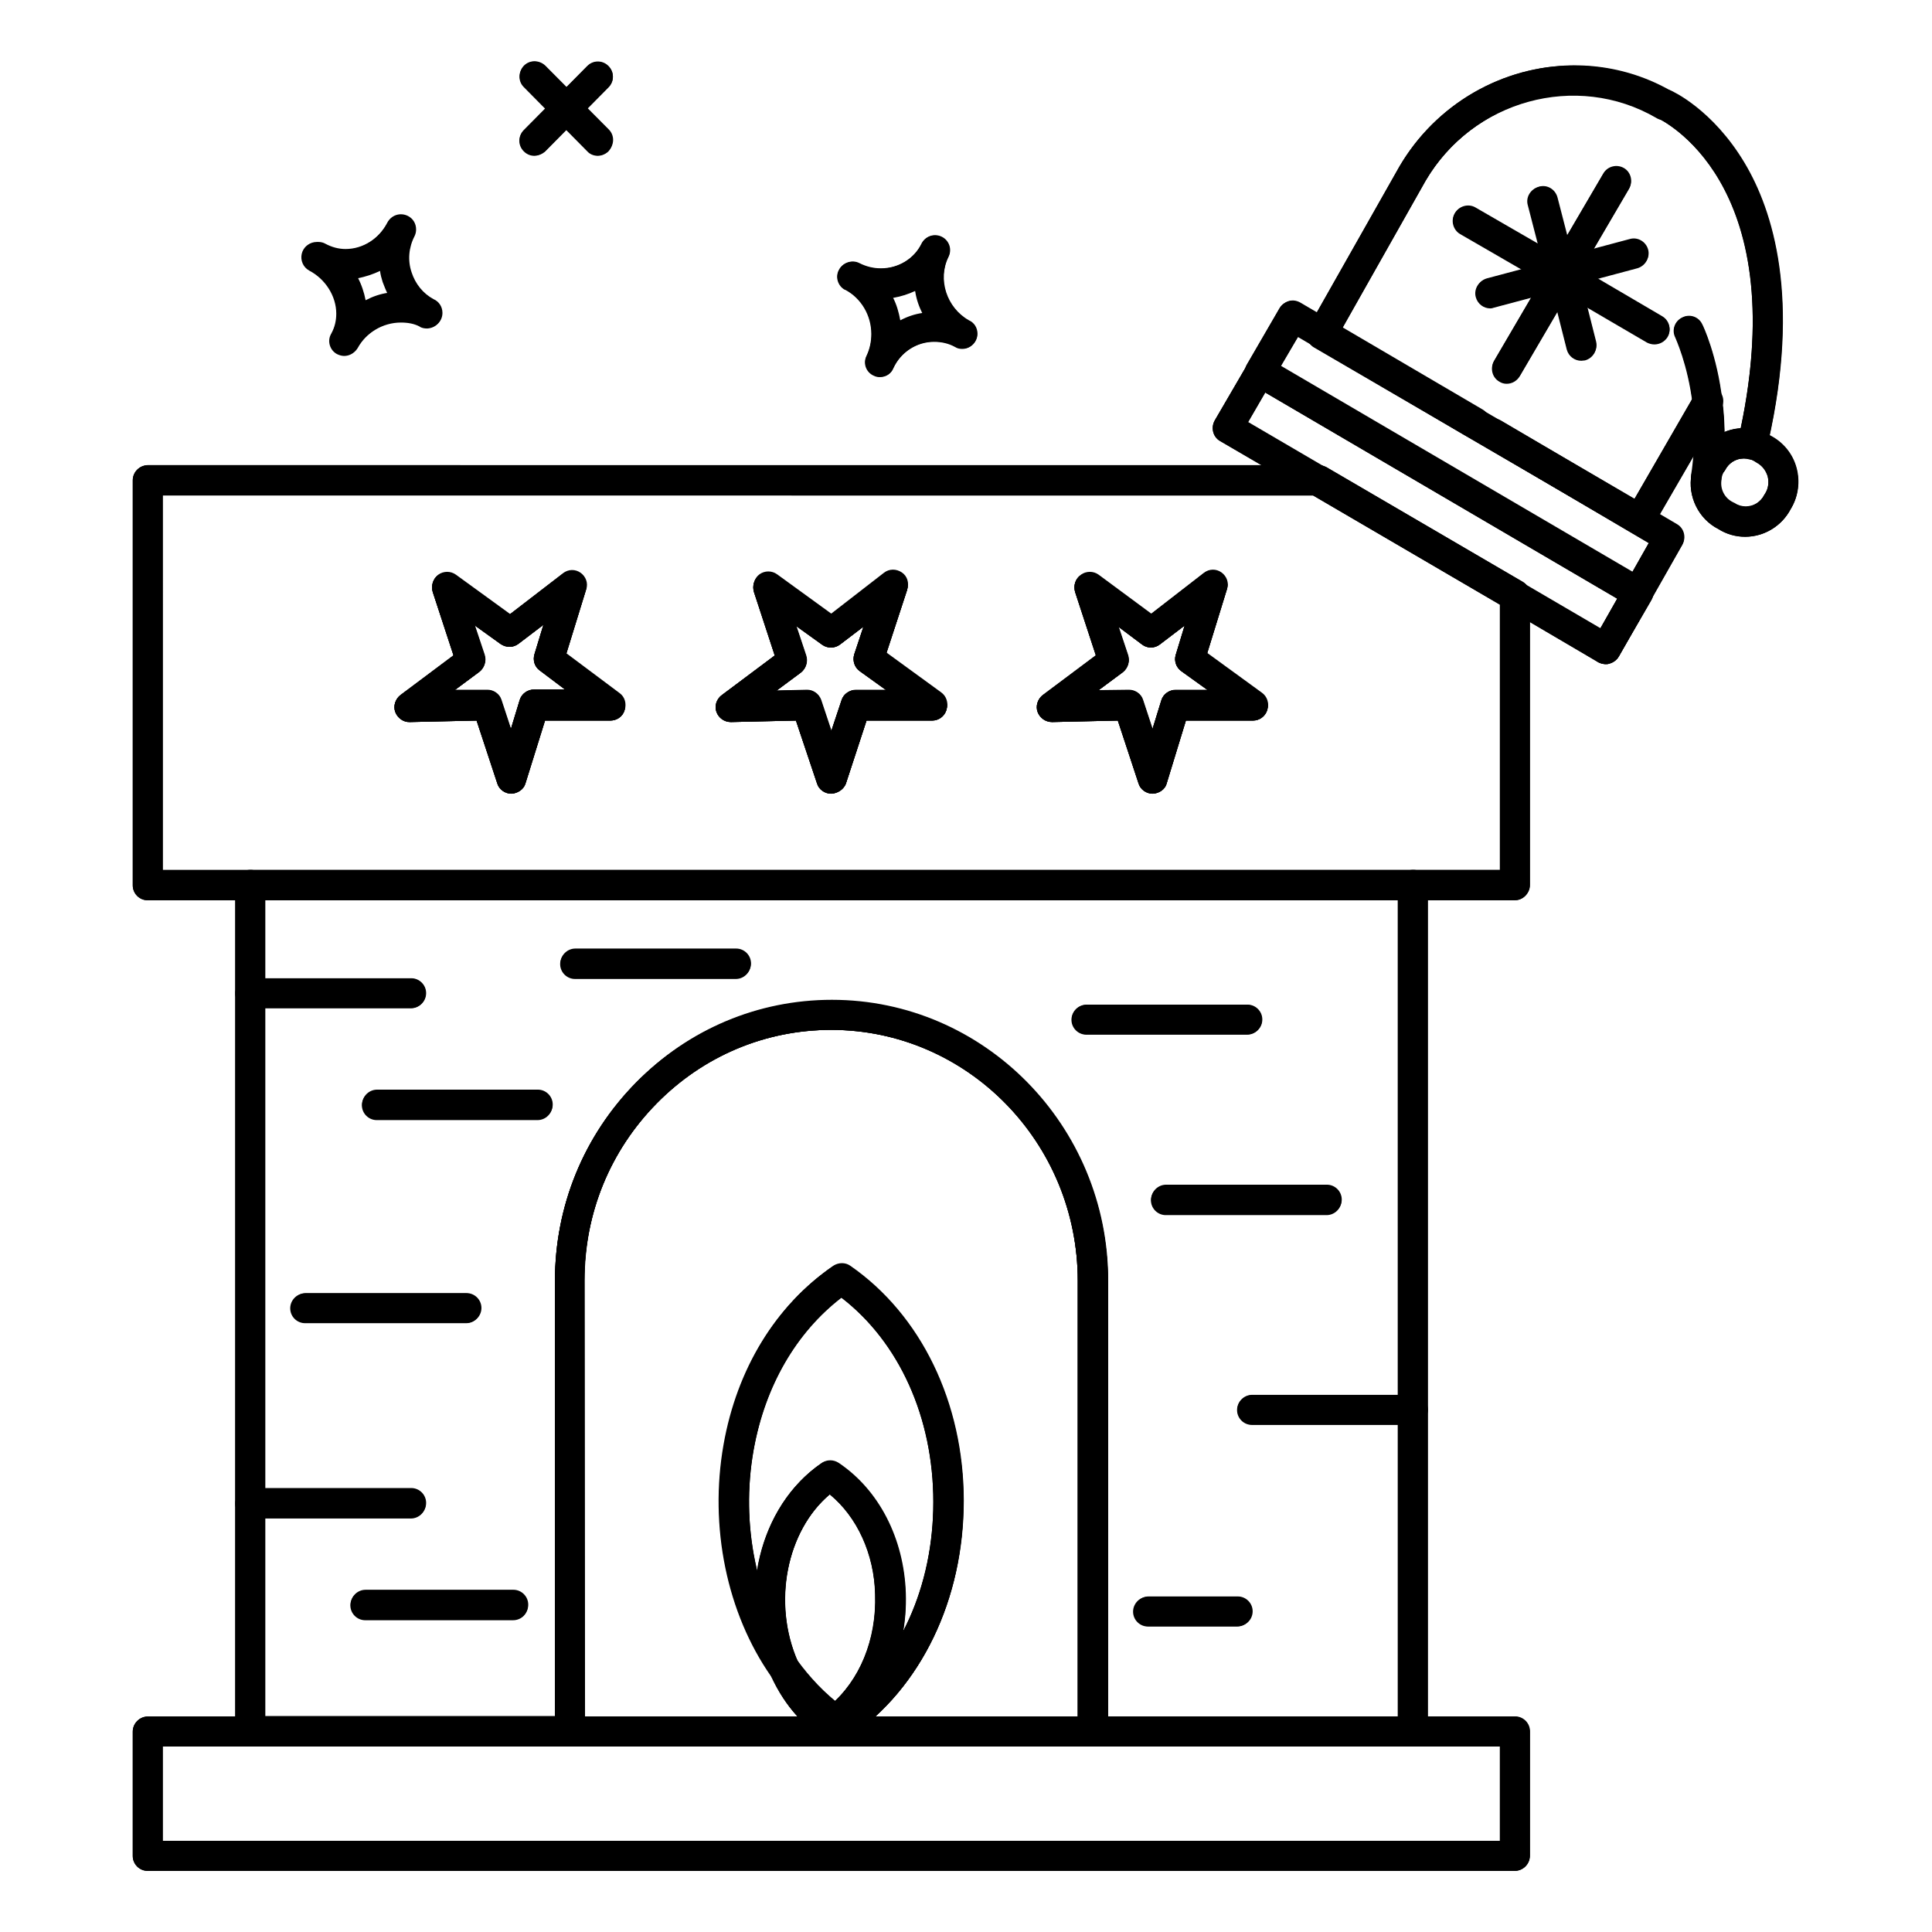 <?xml version="1.0" encoding="UTF-8"?>
<!-- The Best Svg Icon site in the world: iconSvg.co, Visit us! https://iconsvg.co -->
<svg fill="#000000" width="800px" height="800px" version="1.1" viewBox="144 144 512 512" xmlns="http://www.w3.org/2000/svg">
 <g>
  <path d="m569.54 320c-0.688 0-1.379-0.195-1.969-0.492l-24.109-14.168c-0.395-0.195-0.688-0.492-0.984-0.789l-50.281-29.422c-0.395-0.098-0.789-0.195-1.082-0.395l-23.812-13.875c-1.871-1.082-2.461-3.543-1.379-5.41l8.66-14.859c0.492-0.887 1.379-1.574 2.363-1.871s2.066-0.098 2.953 0.395l100.07 58.648c1.871 1.082 2.461 3.445 1.477 5.312l-8.461 14.859c-0.492 0.887-1.379 1.574-2.363 1.871-0.398 0.195-0.691 0.195-1.086 0.195zm-21.156-20.863 19.68 11.512 4.527-7.969-93.383-54.711-4.625 8.07 19.582 11.512c0.395 0.098 0.789 0.195 1.082 0.395l52.055 30.406c0.492 0.195 0.785 0.395 1.082 0.785z"/>
  <path d="m578 305.14c-0.688 0-1.379-0.195-1.969-0.492l-100.17-58.645c-1.871-1.082-2.461-3.543-1.379-5.41l8.562-14.762c0.492-0.887 1.379-1.574 2.363-1.871 0.984-0.297 2.066-0.098 2.953 0.395l7.871 4.625c0.395 0.195 0.688 0.492 0.984 0.789l44.379 25.781 46.641 27.453c1.871 1.082 2.461 3.445 1.477 5.312l-8.363 14.762c-0.492 0.887-1.379 1.574-2.363 1.871-0.293 0.191-0.59 0.191-0.984 0.191zm-94.758-63.961 93.285 54.613 4.43-7.871-43.297-25.484-5.609-3.246-39.852-23.223c-0.395-0.195-0.688-0.492-0.984-0.887l-3.344-1.969z"/>
  <path d="m606.44 286.25c-2.461 0-4.922-0.688-7.086-2.066-5.215-2.656-8.168-8.66-7.086-14.465 0.297-1.77 0.887-3.344 1.77-4.82 2.363-4.527 6.988-7.379 12.102-7.379 1.082 0 2.066 0.098 3.148 0.395 1.379 0.297 2.656 0.887 3.938 1.672 3.344 1.77 5.805 4.82 6.789 8.461s0.492 7.578-1.477 10.824c-2.356 4.527-6.981 7.379-12.098 7.379zm-0.293-20.762c-2.164 0-4.133 1.277-5.117 3.246-0.098 0.195-0.195 0.297-0.297 0.395-0.395 0.492-0.59 1.18-0.688 1.871v0.195c-0.492 2.559 0.789 5.019 3.051 6.102 0.098 0.098 0.297 0.098 0.395 0.195 0.887 0.59 1.871 0.887 2.953 0.887 2.164 0 4.133-1.277 5.117-3.246 0.098-0.098 0.098-0.195 0.195-0.297 0.887-1.379 1.082-3.051 0.688-4.625-0.492-1.574-1.477-2.856-2.953-3.641-0.098-0.098-0.195-0.098-0.297-0.195-0.59-0.395-1.18-0.59-1.672-0.789-0.492-0.098-0.883-0.098-1.375-0.098z"/>
  <path d="m578.5 285.66c-0.688 0-1.379-0.195-1.969-0.492l-44.477-25.879-39.754-23.418c-1.871-1.082-2.461-3.445-1.477-5.312l24.008-42.41c9.645-16.531 27.355-26.766 46.051-26.766 9.055 0 18.008 2.363 25.879 6.988 1.672 0.789 11.512 5.902 19.387 19.09 7.578 12.695 14.859 35.816 6.297 73.898l-0.297 1.379c-0.195 1.082-0.887 1.969-1.77 2.461-0.887 0.59-1.969 0.789-3.051 0.492-0.395-0.098-0.887-0.195-1.277-0.195-2.164 0-4.133 1.277-5.117 3.246-0.098 0.195-0.195 0.297-0.297 0.395-0.297 0.492-0.59 1.082-0.688 1.77v0.195c-0.297 2.164-2.363 3.641-4.43 3.246-2.164-0.297-3.641-2.363-3.344-4.43v-0.195c0.297-1.672 0.395-3.246 0.59-4.922l-11.02 18.992c-0.492 0.887-1.379 1.574-2.363 1.871-0.195-0.102-0.488-0.004-0.883-0.004zm-78.816-54.609 37.098 21.746 4.922 2.856 35.426 20.664 15.941-27.551c0.887-1.477 2.559-2.262 4.133-1.871 1.672 0.297 2.953 1.672 3.148 3.344 0.395 2.754 0.59 5.609 0.59 8.363 1.379-0.59 2.754-0.887 4.328-0.984 13.875-65.73-21.453-82.066-21.844-82.262-0.098-0.098-0.297-0.098-0.395-0.195-6.691-3.938-14.367-6.004-22.043-6.004-15.941 0-30.996 8.758-39.262 22.828z"/>
  <path d="m545.43 305.83c-0.688 0-1.379-0.195-1.969-0.492l-52.348-30.602c-1.574-0.887-2.262-2.754-1.77-4.43 0.492-1.672 2.066-2.953 3.836-2.953h0.395c0.688 0 1.379 0.195 1.969 0.492l52.055 30.406c1.18 0.688 1.969 1.969 1.969 3.445v0.195c0 1.379-0.789 2.754-1.969 3.445-0.789 0.395-1.48 0.492-2.168 0.492z"/>
  <path d="m449.49 354.34c-1.672 0-3.246-1.082-3.738-2.656l-5.512-16.727-17.418 0.395c-1.77 0-3.246-1.082-3.836-2.656-0.59-1.574 0-3.445 1.379-4.43l14.07-10.527-5.512-16.828c-0.492-1.672 0-3.445 1.477-4.43 1.379-0.984 3.246-0.984 4.625 0l13.973 10.332 13.973-10.824c1.379-1.082 3.246-1.082 4.625-0.098s2.066 2.754 1.477 4.43l-5.215 16.926 14.465 10.527c1.379 0.984 1.969 2.754 1.477 4.43-0.492 1.672-2.066 2.754-3.738 2.754h-17.809l-5.117 16.727c-0.395 1.477-1.871 2.559-3.644 2.656 0.102 0 0 0 0 0zm-6.394-27.453c1.672 0 3.246 1.082 3.738 2.656l2.559 7.773 2.363-7.676c0.492-1.672 2.066-2.754 3.738-2.754h8.562l-6.988-5.019c-1.379-0.984-1.969-2.754-1.477-4.328l2.363-7.773-6.594 5.019c-1.379 1.082-3.344 1.082-4.723 0l-6.297-4.723 2.559 7.676c0.492 1.574 0 3.344-1.379 4.43l-6.496 4.82 8.07-0.102c-0.098 0 0 0 0 0z"/>
  <path d="m365.36 603.98c-0.789 0-1.672-0.297-2.363-0.789-5.41-3.938-10.234-8.855-14.367-14.562-0.195-0.195-0.297-0.395-0.395-0.688-9.055-20.172-3.148-44.773 13.383-56.09 1.379-0.887 3.051-0.887 4.43 0 10.727 7.184 17.32 20.074 17.809 34.539 0.492 14.957-5.512 28.633-16.137 36.801-0.688 0.496-1.477 0.789-2.359 0.789zm-10.039-19.68c2.953 4.035 6.297 7.578 9.938 10.629 7.184-6.789 11.121-17.121 10.727-28.34-0.395-10.824-4.82-20.566-12.102-26.566-11.414 9.641-15.352 28.828-8.562 44.277z"/>
  <path d="m366.94 605.07c-0.789 0-1.477-0.195-2.164-0.688-0.688-0.395-1.277-0.887-1.77-1.277-0.984-0.789-1.574-1.871-1.574-3.148s0.59-2.363 1.574-3.148c8.562-6.594 13.48-17.91 13.086-30.309-0.395-10.824-4.82-20.566-12.102-26.566-11.512 9.645-15.352 28.832-8.562 44.379 0.297 0.59 0.492 1.277 0.492 1.969 0 2.164-1.77 3.938-3.836 3.938-1.277 0-2.559-0.59-3.344-1.672-11.906-16.727-16.727-39.852-12.793-61.797 3.543-20.074 13.777-36.801 28.832-47.133 1.379-0.887 3.148-0.887 4.43 0 18.793 12.988 30.109 36.309 30.109 62.289 0 26.074-11.219 49.398-30.109 62.387-0.695 0.578-1.484 0.777-2.269 0.777zm-3.051-73.898c0.789 0 1.574 0.195 2.164 0.688 10.727 7.184 17.32 20.074 17.809 34.539 0.098 3.543-0.098 6.988-0.688 10.332 5.312-10.035 8.168-21.941 8.168-34.637 0-22.434-9.055-42.41-24.402-54.219-12.004 9.25-20.27 23.418-23.32 40.441-1.969 10.824-1.477 21.941 0.984 32.273 1.77-11.711 7.676-22.336 17.023-28.633 0.688-0.59 1.473-0.785 2.262-0.785z"/>
  <path d="m363.89 605.07c-0.789 0-1.574-0.195-2.262-0.688-5.805-4.035-10.234-9.543-13.285-16.434-0.789-1.871-0.098-4.035 1.672-5.019s4.035-0.492 5.117 1.082c3.641 5.019 7.871 9.348 12.594 12.793 0.984 0.688 1.574 1.77 1.574 3.051 0.098 1.18-0.492 2.363-1.379 3.148-0.59 0.492-1.18 0.984-1.871 1.379-0.684 0.488-1.375 0.688-2.16 0.688z"/>
  <path d="m364.28 354.34c-1.672 0-3.246-1.082-3.738-2.656l-5.609-16.727-17.219 0.395c-1.77 0-3.246-1.082-3.836-2.656-0.59-1.574 0-3.445 1.379-4.43l14.07-10.527-5.512-16.828c-0.492-1.574 0-3.445 1.379-4.43s3.246-0.984 4.625 0l14.367 10.43 13.973-10.824c1.379-1.082 3.246-1.082 4.723-0.098 1.477 0.984 1.969 2.754 1.477 4.43l-5.512 16.828 14.465 10.527c1.379 0.984 1.969 2.754 1.477 4.43-0.492 1.672-2.066 2.754-3.738 2.754h-17.418l-5.512 16.828c-0.59 1.375-2.066 2.457-3.84 2.555zm-6.492-27.453c1.672 0 3.148 1.082 3.738 2.656l2.754 8.266 2.754-8.266c0.492-1.574 2.066-2.656 3.738-2.656h8.07l-6.988-5.019c-1.379-0.984-1.969-2.754-1.477-4.43l2.461-7.379-6.199 4.723c-1.379 1.082-3.344 1.082-4.723 0.098l-6.988-5.019 2.656 7.969c0.492 1.574 0 3.344-1.379 4.43l-6.496 4.82z"/>
  <path d="m433.55 606.84h-138.55c-2.164 0-3.938-1.77-3.938-3.938l0.004-119.46c0-19.777 7.578-38.375 21.453-52.449 13.875-14.07 32.273-21.844 51.855-21.844 40.344 0 73.211 33.359 73.211 74.391v119.55c-0.102 1.973-1.871 3.742-4.035 3.742zm-57.664-7.871h53.727v-115.52c0-36.703-29.324-66.52-65.336-66.52-17.418 0-33.852 6.887-46.25 19.484-12.398 12.594-19.188 29.227-19.188 46.938v115.62h56.582c-2.856-3.051-5.215-6.691-7.086-10.727-11.711-16.727-16.434-39.656-12.594-61.402 3.543-20.074 13.777-36.801 28.832-47.133 1.379-0.887 3.148-0.887 4.43 0 18.793 12.988 30.109 36.309 30.109 62.289 0.094 22.828-8.465 43.492-23.227 56.973zm-10.527-2.856c0.492 0 0.984 0.098 1.477 0.297 15.449-11.809 24.602-31.883 24.602-54.316s-9.055-42.41-24.402-54.219c-12.004 9.25-20.27 23.418-23.32 40.441-3.543 19.875 0.789 40.738 11.512 55.793 0.195 0.195 0.297 0.395 0.395 0.688 2.066 4.723 5.019 8.562 8.562 11.609 0.289-0.293 0.781-0.293 1.176-0.293z"/>
  <path d="m545.43 639.8h-362.31c-2.164 0-3.938-1.77-3.938-3.938v-32.965c0-2.164 1.77-3.938 3.938-3.938h362.31c2.164 0 3.938 1.77 3.938 3.938v32.965c0 2.164-1.773 3.938-3.938 3.938zm-358.38-7.871h354.44v-25.094h-354.44z"/>
  <path d="m279.55 354.34c-1.672 0-3.246-1.082-3.738-2.656l-5.512-16.727-17.711 0.395c-1.672 0.098-3.246-1.082-3.836-2.656-0.59-1.574 0-3.445 1.379-4.43l14.07-10.527-5.512-16.828c-0.492-1.574 0-3.445 1.379-4.43 1.379-0.984 3.246-0.984 4.625 0l14.367 10.43 14.07-10.824c1.379-1.082 3.246-1.082 4.625-0.098 1.379 0.984 2.066 2.754 1.477 4.43l-5.215 16.926 14.07 10.527c1.379 0.984 1.871 2.754 1.379 4.43-0.492 1.672-2.066 2.656-3.738 2.656h-17.32l-5.215 16.727c-0.395 1.477-1.969 2.559-3.644 2.656zm-6.492-27.453c1.672 0 3.246 1.082 3.738 2.656l2.559 7.773 2.363-7.773c0.492-1.672 2.066-2.754 3.738-2.754h8.363l-6.789-5.117c-1.379-0.984-1.871-2.754-1.379-4.328l2.363-7.773-6.594 5.019c-1.379 1.082-3.246 1.082-4.723 0.098l-6.988-5.019 2.656 7.969c0.492 1.574 0 3.344-1.379 4.43l-6.496 4.82z"/>
  <path d="m518.38 606.84h-84.82c-2.164 0-3.938-1.77-3.938-3.938v-119.46c0-36.703-29.324-66.52-65.336-66.52-17.418 0-33.852 6.887-46.25 19.484-12.398 12.594-19.188 29.227-19.188 46.938v119.46c0 2.164-1.77 3.938-3.938 3.938h-84.625c-2.164 0-3.938-1.77-3.938-3.938l0.004-224.16c0-2.164 1.77-3.938 3.938-3.938h308.09c2.164 0 3.938 1.77 3.938 3.938v224.25c-0.004 2.168-1.773 3.938-3.938 3.938zm-80.887-7.871h76.949v-216.38h-300.22v216.38h76.852v-115.52c0-19.777 7.578-38.375 21.453-52.449 13.875-14.07 32.273-21.844 51.855-21.844 40.344 0 73.211 33.359 73.211 74.391z"/>
  <path d="m545.43 382.58h-362.31c-2.164 0-3.938-1.77-3.938-3.938v-107.36c0-2.164 1.77-3.938 3.938-3.938h309.86c0.688 0 1.379 0.195 1.969 0.492l52.348 30.602c1.18 0.688 1.969 1.969 1.969 3.445v76.652c0.098 2.266-1.676 4.039-3.84 4.039zm-358.38-7.871h354.44v-70.453l-49.496-28.93-304.94-0.004zm262.43-20.371c-1.672 0-3.246-1.082-3.738-2.656l-5.512-16.727-17.418 0.395c-1.672 0-3.246-1.082-3.836-2.656-0.59-1.574 0-3.445 1.379-4.43l14.07-10.527-5.512-16.828c-0.492-1.672 0-3.445 1.477-4.43 1.379-0.984 3.246-0.984 4.625 0l13.973 10.332 13.973-10.824c1.379-1.082 3.246-1.082 4.625-0.098s2.066 2.754 1.477 4.43l-5.215 16.926 14.465 10.527c1.379 0.984 1.969 2.754 1.477 4.43-0.492 1.672-2.066 2.754-3.738 2.754h-17.809l-5.117 16.727c-0.395 1.477-1.871 2.559-3.644 2.656 0.102 0 0 0 0 0zm-6.394-27.453c1.672 0 3.246 1.082 3.738 2.656l2.559 7.773 2.363-7.676c0.492-1.672 2.066-2.754 3.738-2.754h8.562l-6.988-5.019c-1.379-0.984-1.969-2.754-1.477-4.328l2.363-7.773-6.594 5.019c-1.379 1.082-3.344 1.082-4.723 0l-6.297-4.723 2.559 7.676c0.492 1.574 0 3.344-1.379 4.43l-6.496 4.82 8.07-0.102c-0.098 0 0 0 0 0zm-163.54 27.453c-1.672 0-3.246-1.082-3.738-2.656l-5.512-16.727-17.711 0.395c-1.672 0-3.246-1.082-3.836-2.656-0.59-1.574 0-3.445 1.379-4.43l14.07-10.527-5.512-16.828c-0.492-1.574 0-3.445 1.379-4.43 1.379-0.984 3.246-0.984 4.625 0l14.367 10.43 14.07-10.824c1.379-1.082 3.246-1.082 4.625-0.098 1.379 0.984 2.066 2.754 1.477 4.43l-5.215 16.926 14.07 10.527c1.379 0.984 1.871 2.754 1.379 4.43-0.492 1.672-2.066 2.656-3.738 2.656h-17.32l-5.215 16.727c-0.395 1.477-1.969 2.559-3.644 2.656zm-6.492-27.453c1.672 0 3.246 1.082 3.738 2.656l2.559 7.773 2.363-7.773c0.492-1.672 2.066-2.754 3.738-2.754h8.363l-6.789-5.117c-1.379-0.984-1.871-2.754-1.379-4.328l2.363-7.773-6.594 5.019c-1.379 1.082-3.246 1.082-4.723 0.098l-6.988-5.019 2.656 7.969c0.492 1.574 0 3.344-1.379 4.43l-6.496 4.82zm91.215 27.453c-1.672 0-3.246-1.082-3.738-2.656l-5.609-16.727-17.219 0.395c-1.77 0-3.246-1.082-3.836-2.656-0.59-1.574 0-3.445 1.379-4.43l14.07-10.527-5.512-16.828c-0.492-1.574 0-3.445 1.379-4.43s3.246-0.984 4.625 0l14.367 10.43 13.973-10.824c1.379-1.082 3.246-1.082 4.723-0.098 1.379 0.984 1.969 2.754 1.477 4.43l-5.512 16.828 14.465 10.527c1.379 0.984 1.969 2.754 1.477 4.43-0.492 1.574-2.066 2.754-3.738 2.754h-17.418l-5.512 16.828c-0.59 1.375-2.066 2.457-3.84 2.555zm-6.492-27.453c1.672 0 3.148 1.082 3.738 2.656l2.754 8.266 2.754-8.266c0.492-1.574 2.066-2.656 3.738-2.656h8.07l-6.988-5.019c-1.379-0.984-1.969-2.754-1.477-4.43l2.461-7.379-6.199 4.723c-1.379 1.082-3.344 1.082-4.723 0.098l-6.988-5.019 2.656 7.969c0.492 1.574 0 3.344-1.379 4.43l-6.496 4.82z"/>
  <path d="m545.43 382.58h-27.059c-2.164 0-3.938-1.77-3.938-3.938 0-2.164 1.77-3.938 3.938-3.938h23.125v-70.75l-49.199-28.734-305.24 0.004v99.484h23.223c2.164 0 3.938 1.77 3.938 3.938 0 2.164-1.77 3.938-3.938 3.938l-27.156-0.004c-2.164 0-3.938-1.77-3.938-3.938v-107.36c0-2.164 1.77-3.938 3.938-3.938h310.26c0.688 0 1.379 0.195 1.969 0.492l52.055 30.406c1.18 0.688 1.969 1.969 1.969 3.445v76.949c-0.004 2.164-1.777 3.938-3.941 3.938z"/>
  <path d="m545.43 639.8h-362.31c-2.164 0-3.938-1.77-3.938-3.938v-32.965c0-2.164 1.77-3.938 3.938-3.938h27.16c2.164 0 3.938 1.77 3.938 3.938 0 2.164-1.77 3.938-3.938 3.938h-23.227v25.094h354.44v-25.094h-23.125c-2.164 0-3.938-1.77-3.938-3.938 0-2.164 1.77-3.938 3.938-3.938h27.059c2.164 0 3.938 1.77 3.938 3.938v32.965c0.004 2.164-1.77 3.938-3.934 3.938z"/>
  <path d="m518.38 606.84h-84.82c-2.164 0-3.938-1.77-3.938-3.938 0-2.164 1.77-3.938 3.938-3.938h80.887l-0.004-216.38h-300.22v216.38h80.785c2.164 0 3.938 1.77 3.938 3.938 0 2.164-1.77 3.938-3.938 3.938l-84.723-0.004c-2.164 0-3.938-1.77-3.938-3.938l0.004-224.25c0-2.164 1.77-3.938 3.938-3.938h308.09c2.164 0 3.938 1.77 3.938 3.938v224.25c-0.004 2.168-1.773 3.938-3.938 3.938z"/>
  <path d="m433.55 606.84h-138.55c-2.164 0-3.938-1.77-3.938-3.938l0.004-119.46c0-19.777 7.578-38.375 21.453-52.449 13.875-14.07 32.273-21.844 51.855-21.844 40.344 0 73.211 33.359 73.211 74.391v119.55c-0.102 1.973-1.871 3.742-4.035 3.742zm-134.61-7.871h130.68v-115.52c0-36.703-29.324-66.52-65.336-66.52-17.418 0-33.852 6.887-46.25 19.484-12.398 12.594-19.188 29.227-19.188 46.938z"/>
  <path d="m366.94 605.07c-0.789 0-1.477-0.195-2.164-0.688-0.59-0.395-1.18-0.887-1.77-1.277-5.41-3.938-10.234-8.855-14.27-14.562-11.906-16.828-16.727-39.852-12.793-61.797 3.543-20.074 13.777-36.801 28.832-47.133 1.379-0.887 3.148-0.887 4.43 0 18.793 12.988 30.109 36.309 30.109 62.289 0 26.074-11.219 49.398-30.109 62.387-0.691 0.582-1.48 0.781-2.266 0.781zm0-117.29c-12.004 9.25-20.27 23.418-23.32 40.441-3.543 19.875 0.789 40.738 11.512 55.793 3.445 4.723 7.379 8.855 11.809 12.203 15.352-11.809 24.402-31.883 24.402-54.219 0-22.34-9.055-42.414-24.402-54.219z"/>
  <path d="m363.89 605.07c-0.789 0-1.574-0.195-2.262-0.688-5.805-4.035-10.234-9.543-13.285-16.434-9.055-20.172-3.148-44.773 13.383-56.09 1.379-0.887 3.051-0.887 4.43 0 10.727 7.184 17.32 20.074 17.809 34.539 0.492 14.859-5.512 28.633-16.039 36.801-0.59 0.492-1.18 0.887-1.77 1.379-0.789 0.293-1.48 0.492-2.266 0.492zm0-65.043c-11.609 9.742-15.449 29.125-8.461 44.672 2.066 4.625 4.922 8.461 8.363 11.512 7.969-6.691 12.496-17.613 12.102-29.617-0.195-10.922-4.723-20.566-12.004-26.566z"/>
  <path d="m279.55 354.34c-1.672 0-3.246-1.082-3.738-2.656l-5.512-16.727-17.711 0.395c-1.672 0.098-3.246-1.082-3.836-2.656-0.59-1.574 0-3.445 1.379-4.43l14.07-10.527-5.512-16.828c-0.492-1.574 0-3.445 1.379-4.43 1.379-0.984 3.246-0.984 4.625 0l14.367 10.43 14.07-10.824c1.379-1.082 3.246-1.082 4.625-0.098 1.379 0.984 2.066 2.754 1.477 4.43l-5.215 16.926 14.07 10.527c1.379 0.984 1.871 2.754 1.379 4.43-0.492 1.672-2.066 2.656-3.738 2.656h-17.32l-5.215 16.727c-0.395 1.477-1.969 2.559-3.644 2.656zm-6.492-27.453c1.672 0 3.246 1.082 3.738 2.656l2.559 7.773 2.363-7.773c0.492-1.672 2.066-2.754 3.738-2.754h8.363l-6.789-5.117c-1.379-0.984-1.871-2.754-1.379-4.328l2.363-7.773-6.594 5.019c-1.379 1.082-3.246 1.082-4.723 0.098l-6.988-5.019 2.656 7.969c0.492 1.574 0 3.344-1.379 4.43l-6.496 4.82z"/>
  <path d="m449.49 354.34c-1.672 0-3.246-1.082-3.738-2.656l-5.512-16.727-17.418 0.395c-1.77 0-3.246-1.082-3.836-2.656-0.59-1.574 0-3.445 1.379-4.43l14.07-10.527-5.512-16.828c-0.492-1.672 0-3.445 1.477-4.43 1.379-0.984 3.246-0.984 4.625 0l13.973 10.332 13.973-10.824c1.379-1.082 3.246-1.082 4.625-0.098s2.066 2.754 1.477 4.43l-5.215 16.926 14.465 10.527c1.379 0.984 1.969 2.754 1.477 4.43-0.492 1.672-2.066 2.754-3.738 2.754h-17.809l-5.117 16.727c-0.395 1.477-1.871 2.559-3.644 2.656 0.102 0 0 0 0 0zm-6.394-27.453c1.672 0 3.246 1.082 3.738 2.656l2.559 7.773 2.363-7.676c0.492-1.672 2.066-2.754 3.738-2.754h8.562l-6.988-5.019c-1.379-0.984-1.969-2.754-1.477-4.328l2.363-7.773-6.594 5.019c-1.379 1.082-3.344 1.082-4.723 0l-6.297-4.723 2.559 7.676c0.492 1.574 0 3.344-1.379 4.43l-6.496 4.82 8.07-0.102c-0.098 0 0 0 0 0z"/>
  <path d="m364.28 354.34c-1.672 0-3.246-1.082-3.738-2.656l-5.609-16.727-17.219 0.395c-1.77 0-3.246-1.082-3.836-2.656-0.59-1.574 0-3.445 1.379-4.43l14.07-10.527-5.512-16.828c-0.492-1.574 0-3.445 1.379-4.43s3.246-0.984 4.625 0l14.367 10.43 13.973-10.824c1.379-1.082 3.246-1.082 4.723-0.098 1.477 0.984 1.969 2.754 1.477 4.43l-5.512 16.828 14.465 10.527c1.379 0.984 1.969 2.754 1.477 4.43-0.492 1.672-2.066 2.754-3.738 2.754h-17.418l-5.512 16.828c-0.59 1.375-2.066 2.457-3.84 2.555zm-6.492-27.453c1.672 0 3.148 1.082 3.738 2.656l2.754 8.266 2.754-8.266c0.492-1.574 2.066-2.656 3.738-2.656h8.07l-6.988-5.019c-1.379-0.984-1.969-2.754-1.477-4.43l2.461-7.379-6.199 4.723c-1.379 1.082-3.344 1.082-4.723 0.098l-6.988-5.019 2.656 7.969c0.492 1.574 0 3.344-1.379 4.43l-6.496 4.82z"/>
  <path d="m252.89 411.21h-42.609c-2.164 0-3.938-1.77-3.938-3.938 0-2.164 1.77-3.938 3.938-3.938h42.605c2.164 0 3.938 1.77 3.938 3.938 0 2.168-1.77 3.938-3.934 3.938z"/>
  <path d="m252.89 546.42h-42.609c-2.164 0-3.938-1.77-3.938-3.938 0-2.164 1.77-3.938 3.938-3.938h42.605c2.164 0 3.938 1.77 3.938 3.938s-1.77 3.938-3.934 3.938z"/>
  <path d="m518.38 521.62h-42.609c-2.164 0-3.938-1.77-3.938-3.938 0-2.164 1.77-3.938 3.938-3.938h42.605c2.164 0 3.938 1.77 3.938 3.938 0 2.168-1.77 3.938-3.934 3.938z"/>
  <path d="m495.55 466.02h-42.605c-2.164 0-3.938-1.77-3.938-3.938 0-2.164 1.77-3.938 3.938-3.938h42.605c2.164 0 3.938 1.77 3.938 3.938-0.004 2.168-1.773 3.938-3.938 3.938z"/>
  <path d="m474.49 418.2h-42.605c-2.164 0-3.938-1.77-3.938-3.938 0-2.164 1.77-3.938 3.938-3.938h42.605c2.164 0 3.938 1.77 3.938 3.938-0.004 2.164-1.773 3.938-3.938 3.938z"/>
  <path d="m338.99 403.44h-42.605c-2.164 0-3.938-1.77-3.938-3.938 0-2.164 1.77-3.938 3.938-3.938l42.605 0.004c2.164 0 3.938 1.77 3.938 3.938-0.004 2.164-1.773 3.934-3.938 3.934z"/>
  <path d="m286.45 440.84h-42.609c-2.164 0-3.938-1.77-3.938-3.938 0-2.164 1.77-3.938 3.938-3.938h42.605c2.164 0 3.938 1.77 3.938 3.938 0 2.164-1.77 3.938-3.934 3.938z"/>
  <path d="m267.55 494.66h-42.703c-2.164 0-3.938-1.77-3.938-3.938 0-2.164 1.77-3.938 3.938-3.938h42.605c2.164 0 3.938 1.77 3.938 3.938 0 2.164-1.676 3.938-3.84 3.938z"/>
  <path d="m279.95 573.38h-39.164c-2.164 0-3.938-1.77-3.938-3.938 0-2.164 1.77-3.938 3.938-3.938l39.164 0.004c2.164 0 3.938 1.77 3.938 3.938 0 2.164-1.672 3.934-3.938 3.934z"/>
  <path d="m471.83 575.05h-23.617c-2.164 0-3.938-1.77-3.938-3.938 0-2.164 1.77-3.938 3.938-3.938h23.617c2.164 0 3.938 1.77 3.938 3.938-0.004 2.168-1.773 3.938-3.938 3.938z"/>
  <path d="m569.54 320c-0.688 0-1.379-0.195-1.969-0.492-1.871-1.082-2.559-3.445-1.477-5.41l14.859-26.176-43.297-25.484c-1.871-1.082-2.461-3.543-1.379-5.41 1.082-1.871 3.543-2.461 5.41-1.379l46.641 27.453c1.871 1.082 2.461 3.445 1.477 5.312l-16.828 29.617c-0.781 1.277-2.062 1.969-3.438 1.969z"/>
  <path d="m534.81 260.17c-0.688 0-1.379-0.195-1.969-0.492l-0.688-0.395-44.184-25.977-6.691 11.219c-1.082 1.871-3.543 2.559-5.41 1.379-1.871-1.082-2.559-3.543-1.379-5.41l8.562-14.762c0.492-0.887 1.379-1.574 2.363-1.871 0.984-0.297 2.066-0.098 2.953 0.395l48.316 28.34c1.871 1.082 2.559 3.543 1.477 5.41-0.695 1.477-1.977 2.164-3.352 2.164z"/>
  <path d="m578.5 285.66c-0.688 0-1.379-0.195-1.969-0.492l-44.477-25.879-39.852-23.223c-0.984-0.59-1.574-1.477-1.871-2.559-0.297-1.082 0-2.164 0.59-3.051l23.91-42.215c14.859-25.387 47.23-34.242 72.129-19.777 1.871 1.082 2.559 3.543 1.379 5.41-1.082 1.871-3.543 2.559-5.41 1.379-21.156-12.301-48.707-4.723-61.305 16.828l-22.141 39.164 42.117 24.5 35.426 20.664 16.137-27.945c1.082-1.871 3.543-2.461 5.41-1.379 1.871 1.082 2.461 3.543 1.379 5.41l-0.195 0.297-17.91 30.898c-0.492 0.887-1.379 1.574-2.363 1.871-0.297 0-0.59 0.098-0.984 0.098z"/>
  <path d="m608.71 264.4c-0.297 0-0.59 0-0.887-0.098-2.164-0.492-3.445-2.559-2.953-4.723 6.199-27.848 4.43-51.266-5.117-67.699-7.086-12.203-16.234-16.434-16.336-16.531-1.969-0.887-2.856-3.246-1.969-5.215 0.887-1.969 3.148-2.856 5.215-1.969 0.492 0.195 11.121 5.019 19.582 19.188 7.578 12.695 14.859 35.816 6.297 73.898-0.391 1.871-2.062 3.148-3.832 3.148z"/>
  <path d="m596.21 274.34h-0.59c-2.164-0.297-3.641-2.363-3.246-4.527 0.984-6.102 0.984-12.496 0.195-18.598-1.277-10.727-4.625-17.711-4.625-17.809-0.984-1.969-0.098-4.328 1.871-5.215 1.969-0.984 4.328-0.098 5.215 1.871 0.195 0.297 3.938 8.266 5.312 20.172 0.887 6.789 0.789 13.777-0.297 20.762-0.195 1.969-1.867 3.344-3.836 3.344z"/>
  <path d="m606.44 286.25c-2.461 0-4.922-0.688-7.086-2.066-5.215-2.656-8.168-8.66-7.086-14.465 0.297-1.77 0.887-3.344 1.77-4.82 2.363-4.527 6.988-7.379 12.102-7.379 1.082 0 2.066 0.098 3.148 0.395 1.379 0.297 2.656 0.887 3.938 1.672 3.344 1.77 5.805 4.82 6.789 8.461s0.492 7.578-1.477 10.824c-2.356 4.527-6.981 7.379-12.098 7.379zm-0.293-20.762c-2.164 0-4.133 1.277-5.117 3.246-0.098 0.195-0.195 0.297-0.297 0.395-0.395 0.492-0.59 1.18-0.688 1.871v0.195c-0.492 2.559 0.789 5.019 3.051 6.102 0.098 0.098 0.297 0.098 0.395 0.195 0.887 0.59 1.871 0.887 2.953 0.887 2.164 0 4.133-1.277 5.117-3.246 0.098-0.098 0.098-0.195 0.195-0.297 0.887-1.379 1.082-3.051 0.688-4.625-0.492-1.574-1.477-2.856-2.953-3.641-0.098-0.098-0.195-0.098-0.297-0.195-0.59-0.395-1.18-0.59-1.672-0.789-0.492-0.098-0.883-0.098-1.375-0.098z"/>
  <path d="m569.54 320c-0.688 0-1.379-0.195-1.969-0.492l-24.109-14.168-76.16-44.477c-1.871-1.082-2.461-3.543-1.379-5.41l8.66-14.859c0.492-0.887 1.379-1.574 2.363-1.871s2.066-0.098 2.953 0.395l99.977 58.547c0.984 0.492 1.672 1.379 2.066 2.363 0.297 1.082 0.195 2.164-0.395 3.148l-8.562 14.762c-0.492 0.887-1.379 1.574-2.363 1.871-0.395 0.191-0.688 0.191-1.082 0.191zm-94.859-64.059 93.48 54.711 4.625-7.969-93.48-54.711z"/>
  <path d="m558.42 219.63c-0.688 0-1.379-0.195-1.969-0.59-1.871-1.082-2.461-3.543-1.379-5.41l13.777-23.52c1.082-1.871 3.543-2.461 5.41-1.379 1.871 1.082 2.461 3.543 1.379 5.41l-13.777 23.52c-0.785 1.281-2.16 1.969-3.441 1.969z"/>
  <path d="m582.43 235.28c-0.688 0-1.379-0.195-1.969-0.492l-23.223-13.578c-1.871-1.082-2.559-3.543-1.379-5.41 1.18-1.871 3.543-2.559 5.41-1.379l23.223 13.578c1.871 1.082 2.559 3.543 1.379 5.41-0.785 1.18-2.066 1.871-3.441 1.871z"/>
  <path d="m543.27 245.71c-0.688 0-1.379-0.195-1.969-0.59-1.871-1.082-2.461-3.543-1.379-5.41l13.777-23.52c1.082-1.871 3.543-2.461 5.41-1.379 1.871 1.082 2.461 3.543 1.379 5.41l-13.777 23.52c-0.785 1.281-2.062 1.969-3.441 1.969z"/>
  <path d="m556.26 220.02c-0.688 0-1.379-0.195-1.969-0.492l-23.32-13.48c-1.871-1.082-2.559-3.543-1.477-5.41 1.082-1.871 3.543-2.559 5.41-1.477l23.32 13.48c1.871 1.082 2.559 3.543 1.477 5.41-0.785 1.281-2.062 1.969-3.441 1.969z"/>
  <path d="m559.21 220.02c-1.77 0-3.344-1.18-3.836-2.953-0.59-2.066 0.688-4.231 2.754-4.82l17.711-4.723c2.066-0.59 4.231 0.688 4.82 2.754s-0.688 4.231-2.754 4.82l-17.711 4.723c-0.297 0.102-0.691 0.199-0.984 0.199z"/>
  <path d="m563.05 239.61c-1.77 0-3.344-1.18-3.836-2.953l-4.625-18.301c-0.492-2.066 0.688-4.231 2.856-4.82 2.066-0.492 4.231 0.688 4.82 2.856l4.625 18.301c0.492 2.066-0.688 4.231-2.856 4.82-0.293 0-0.688 0.098-0.984 0.098z"/>
  <path d="m538.94 225.73c-1.77 0-3.344-1.18-3.836-2.953-0.59-2.066 0.688-4.231 2.754-4.82l18.105-4.82c2.066-0.59 4.231 0.688 4.82 2.754s-0.688 4.231-2.754 4.82l-18.105 4.82c-0.297 0.102-0.594 0.199-0.984 0.199z"/>
  <path d="m557.44 219.63c-1.77 0-3.344-1.18-3.836-2.953l-4.723-18.301c-0.59-2.066 0.688-4.231 2.856-4.82 2.066-0.59 4.231 0.688 4.82 2.856l4.723 18.301c0.59 2.066-0.688 4.231-2.856 4.82-0.293 0-0.59 0.098-0.984 0.098z"/>
  <path d="m235.18 238.33c-0.59 0-1.277-0.195-1.871-0.492-1.871-0.984-2.656-3.445-1.574-5.312 0.984-1.77 1.379-3.543 1.379-5.41 0-4.625-2.856-9.152-7.184-11.414-1.574-0.887-2.363-2.656-1.969-4.43 0.395-1.77 1.969-2.953 3.836-2.953h0.395c0.688 0 1.379 0.195 1.871 0.492 1.672 0.887 3.445 1.379 5.312 1.379 4.625 0 8.953-2.754 11.219-7.086 0.984-1.969 3.344-2.656 5.312-1.672 1.379 0.688 2.164 2.066 2.164 3.543 0 0.59-0.098 1.18-0.395 1.77-1.574 3.051-1.871 6.496-0.789 9.645 0.984 3.051 3.051 5.609 5.805 7.086 1.379 0.59 2.363 1.969 2.363 3.641 0 2.164-1.672 3.836-3.836 3.938-0.688 0-1.277-0.098-1.871-0.395l-0.098-0.098c-1.477-0.789-3.148-1.082-5.019-1.082-4.82 0-9.348 2.754-11.609 6.887-0.688 1.176-1.969 1.965-3.441 1.965zm3.539-20.566c0.984 1.871 1.672 3.938 2.066 6.004 1.871-0.984 3.836-1.672 5.902-1.969-0.492-0.984-0.887-2.066-1.277-3.051-0.297-0.984-0.59-1.969-0.688-2.953-1.871 0.887-3.938 1.574-6.004 1.969z"/>
  <path d="m285.56 185.29c-0.984 0-1.969-0.395-2.754-1.18-1.574-1.574-1.574-4.035 0-5.609l16.828-16.926c1.574-1.574 4.035-1.574 5.609 0 1.574 1.574 1.574 4.035 0 5.609l-16.828 17.023c-0.887 0.688-1.871 1.082-2.856 1.082z"/>
  <path d="m302.39 185.29c-0.984 0-2.066-0.395-2.754-1.18l-16.828-17.023c-1.574-1.574-1.477-4.035 0-5.609 1.574-1.574 4.035-1.477 5.609 0l16.727 17.121c1.574 1.574 1.477 4.035 0 5.609-0.789 0.688-1.77 1.082-2.754 1.082z"/>
  <path d="m377.17 243.94c-0.59 0-1.082-0.098-1.672-0.395-1.969-0.887-2.856-3.246-1.871-5.215 0.887-1.871 1.277-3.836 1.277-5.805 0-4.922-2.656-9.445-6.887-11.711h-0.098c-1.871-0.984-2.656-3.445-1.574-5.312 0.984-1.871 3.445-2.656 5.312-1.672 1.77 0.887 3.641 1.379 5.707 1.379 4.625 0 8.855-2.559 10.824-6.594 0.984-1.969 3.344-2.754 5.312-1.77s2.754 3.344 1.77 5.312c-2.953 6.004-0.492 13.48 5.41 16.828 1.379 0.59 2.262 1.969 2.262 3.543 0 2.164-1.77 3.938-3.938 3.938-0.59 0-1.277-0.098-1.871-0.492-1.77-0.984-3.641-1.379-5.609-1.379-4.625 0-8.855 2.754-10.824 6.988-0.578 1.566-2.055 2.356-3.531 2.356zm3.348-20.961c0.984 1.871 1.574 3.938 1.969 6.102 1.871-0.984 3.836-1.672 6.004-1.969-0.984-1.871-1.672-3.938-1.969-6.004-1.871 0.887-3.84 1.477-6.004 1.871z"/>
  <path d="m545.53 382.39h-27.059c-2.164 0-3.938-1.77-3.938-3.938 0-2.164 1.77-3.938 3.938-3.938h23.125v-70.75l-49.199-28.734-305.24 0.004v99.484h23.223c2.164 0 3.938 1.77 3.938 3.938 0 2.164-1.77 3.938-3.938 3.938l-27.16-0.004c-2.164 0-3.938-1.77-3.938-3.938v-107.26c0-2.164 1.77-3.938 3.938-3.938l310.26 0.004c0.688 0 1.379 0.195 1.969 0.492l52.055 30.406c1.18 0.688 1.969 1.969 1.969 3.445v76.949c-0.004 2.062-1.773 3.836-3.941 3.836z"/>
  <path d="m545.53 639.7h-362.31c-2.164 0-3.938-1.77-3.938-3.938v-32.965c0-2.164 1.77-3.938 3.938-3.938h27.16c2.164 0 3.938 1.77 3.938 3.938 0 2.164-1.77 3.938-3.938 3.938h-23.223v25.094h354.44v-25.094h-23.125c-2.164 0-3.938-1.77-3.938-3.938 0-2.164 1.77-3.938 3.938-3.938h27.059c2.164 0 3.938 1.77 3.938 3.938v32.965c0 2.164-1.77 3.938-3.938 3.938z"/>
  <path d="m518.47 606.74h-84.82c-2.164 0-3.938-1.77-3.938-3.938 0-2.164 1.77-3.938 3.938-3.938h80.887l-0.004-216.48h-300.22v216.38h80.785c2.164 0 3.938 1.77 3.938 3.938 0 2.164-1.77 3.938-3.938 3.938l-84.719-0.004c-2.164 0-3.938-1.77-3.938-3.938v-224.25c0-2.164 1.77-3.938 3.938-3.938h308.09c2.164 0 3.938 1.77 3.938 3.938v224.25c0 2.262-1.773 4.035-3.938 4.035z"/>
  <path d="m433.65 606.74h-138.55c-2.164 0-3.938-1.77-3.938-3.938v-119.55c0-19.777 7.578-38.375 21.453-52.449 13.875-14.07 32.273-21.844 51.855-21.844 40.344 0 73.211 33.359 73.211 74.391v119.55c-0.102 2.066-1.871 3.84-4.035 3.84zm-134.61-7.871h130.68v-115.62c0-36.703-29.324-66.52-65.336-66.52-17.418 0-33.852 6.887-46.25 19.484-12.398 12.594-19.188 29.227-19.188 46.938z"/>
  <path d="m367.04 604.87c-0.789 0-1.477-0.195-2.164-0.688-0.59-0.395-1.18-0.887-1.77-1.277-5.41-3.938-10.234-8.855-14.27-14.562-11.906-16.828-16.727-39.852-12.793-61.797 3.543-20.074 13.777-36.801 28.832-47.133 1.379-0.887 3.148-0.887 4.43 0 18.793 12.988 30.109 36.309 30.109 62.289 0 26.074-11.219 49.398-30.109 62.387-0.691 0.586-1.48 0.781-2.266 0.781zm0-117.2c-12.004 9.25-20.27 23.418-23.32 40.441-3.543 19.875 0.789 40.738 11.512 55.793 3.445 4.723 7.379 8.855 11.809 12.203 15.352-11.809 24.402-31.883 24.402-54.219 0-22.434-9.051-42.508-24.402-54.219z"/>
  <path d="m363.98 604.87c-0.789 0-1.574-0.195-2.262-0.688-5.805-4.035-10.234-9.543-13.285-16.434-9.055-20.172-3.148-44.773 13.383-56.09 1.379-0.887 3.051-0.887 4.43 0 10.727 7.184 17.32 20.074 17.809 34.539 0.492 14.859-5.512 28.633-16.039 36.801-0.59 0.492-1.18 0.887-1.77 1.379-0.691 0.297-1.48 0.492-2.266 0.492zm0-65.043c-11.609 9.742-15.449 29.125-8.461 44.672 2.066 4.625 4.922 8.461 8.363 11.512 7.969-6.691 12.496-17.613 12.102-29.617-0.195-10.82-4.723-20.562-12.004-26.566z"/>
  <path d="m279.66 354.14c-1.672 0-3.246-1.082-3.738-2.656l-5.512-16.727-17.711 0.395h-0.098c-1.672 0-3.148-1.082-3.738-2.656s0-3.445 1.379-4.43l14.07-10.527-5.512-16.828c-0.492-1.574 0-3.445 1.379-4.43 1.379-0.984 3.246-0.984 4.625 0l14.367 10.43 14.07-10.824c1.379-1.082 3.246-1.082 4.625-0.098 1.379 0.984 2.066 2.754 1.477 4.43l-5.215 16.926 14.07 10.527c1.379 0.984 1.871 2.754 1.379 4.43-0.492 1.672-2.066 2.656-3.738 2.656h-17.32l-5.215 16.727c-0.398 1.477-1.875 2.656-3.644 2.656zm-6.496-27.355c1.672 0 3.246 1.082 3.738 2.656l2.559 7.773 2.363-7.773c0.492-1.672 2.066-2.754 3.738-2.754h8.363l-6.789-5.117c-1.379-0.984-1.871-2.754-1.379-4.328l2.363-7.773-6.594 5.019c-1.379 1.082-3.246 1.082-4.723 0.098l-6.988-5.019 2.656 7.969c0.492 1.574 0 3.344-1.379 4.43l-6.496 4.82z"/>
  <path d="m449.59 354.14c-1.672 0-3.246-1.082-3.738-2.656l-5.512-16.727-17.418 0.395c-1.77 0.098-3.246-1.082-3.836-2.656s0-3.445 1.379-4.43l14.07-10.527-5.512-16.828c-0.492-1.672 0-3.445 1.477-4.43 1.379-0.984 3.246-0.984 4.625 0l13.973 10.332 13.973-10.824c1.379-1.082 3.246-1.082 4.625-0.098 1.379 0.984 2.066 2.754 1.477 4.43l-5.215 16.926 14.465 10.527c1.379 0.984 1.969 2.754 1.477 4.43-0.492 1.672-2.066 2.754-3.738 2.754h-17.809l-5.117 16.727c-0.301 1.477-1.875 2.656-3.644 2.656 0.098 0 0.098 0 0 0zm-6.398-27.355c1.672 0 3.246 1.082 3.738 2.656l2.559 7.773 2.363-7.676c0.492-1.672 2.066-2.754 3.738-2.754h8.562l-6.988-5.019c-1.379-0.984-1.969-2.754-1.477-4.328l2.363-7.773-6.594 5.019c-1.379 1.082-3.344 1.082-4.723 0l-6.297-4.723 2.559 7.676c0.492 1.574 0 3.344-1.379 4.43l-6.496 4.82 8.07-0.102c-0.098 0 0 0 0 0z"/>
  <path d="m364.48 354.14c-1.672 0-3.246-1.082-3.738-2.656l-5.609-16.727-17.219 0.395c-1.672 0.098-3.246-1.082-3.836-2.656-0.59-1.574 0-3.445 1.379-4.43l14.07-10.527-5.613-16.93c-0.492-1.574 0-3.445 1.379-4.43 1.379-0.984 3.246-0.984 4.625 0l14.367 10.43 13.973-10.824c1.379-1.082 3.246-1.082 4.723-0.098 1.477 0.984 1.969 2.754 1.477 4.43l-5.512 16.828 14.465 10.527c1.379 0.984 1.969 2.754 1.477 4.43-0.492 1.574-2.066 2.754-3.738 2.754h-17.418l-5.512 16.828c-0.59 1.574-2.066 2.656-3.738 2.656zm-6.594-27.355c1.672 0 3.148 1.082 3.738 2.656l2.754 8.266 2.754-8.266c0.492-1.574 2.066-2.656 3.738-2.656h8.07l-6.988-5.019c-1.379-0.984-1.969-2.754-1.477-4.43l2.461-7.379-6.199 4.723c-1.379 1.082-3.344 1.082-4.723 0.098l-6.988-5.019 2.656 7.969c0.492 1.574 0 3.344-1.379 4.43l-6.496 4.82z"/>
  <path d="m252.99 411.12h-42.605c-2.164 0-3.938-1.77-3.938-3.938 0-2.164 1.77-3.938 3.938-3.938h42.605c2.164 0 3.938 1.77 3.938 3.938 0 2.168-1.773 3.938-3.938 3.938z"/>
  <path d="m252.99 546.22h-42.605c-2.164 0-3.938-1.77-3.938-3.938 0-2.164 1.77-3.938 3.938-3.938h42.605c2.164 0 3.938 1.77 3.938 3.938 0 2.164-1.773 3.938-3.938 3.938z"/>
  <path d="m518.47 521.52h-42.605c-2.164 0-3.938-1.77-3.938-3.938 0-2.164 1.77-3.938 3.938-3.938h42.605c2.164 0 3.938 1.77 3.938 3.938 0 2.164-1.773 3.938-3.938 3.938z"/>
  <path d="m495.64 465.83h-42.605c-2.164 0-3.938-1.77-3.938-3.938 0-2.164 1.77-3.938 3.938-3.938h42.605c2.164 0 3.938 1.77 3.938 3.938-0.004 2.168-1.773 3.938-3.938 3.938z"/>
  <path d="m474.59 418.11h-42.605c-2.164 0-3.938-1.77-3.938-3.938 0-2.164 1.77-3.938 3.938-3.938h42.605c2.164 0 3.938 1.77 3.938 3.938 0 2.164-1.773 3.938-3.938 3.938z"/>
  <path d="m339.09 403.25h-42.605c-2.164 0-3.938-1.77-3.938-3.938 0-2.164 1.77-3.938 3.938-3.938h42.605c2.164 0 3.938 1.77 3.938 3.938-0.004 2.164-1.773 3.938-3.938 3.938z"/>
  <path d="m286.54 440.64h-42.605c-2.164 0-3.938-1.77-3.938-3.938 0-2.164 1.77-3.938 3.938-3.938h42.605c2.164 0 3.938 1.77 3.938 3.938s-1.773 3.938-3.938 3.938z"/>
  <path d="m267.65 494.56h-42.605c-2.164 0-3.938-1.77-3.938-3.938 0-2.164 1.77-3.938 3.938-3.938h42.605c2.164 0 3.938 1.77 3.938 3.938 0 2.164-1.77 3.938-3.938 3.938z"/>
  <path d="m280.15 573.18h-39.262c-2.164 0-3.938-1.77-3.938-3.938 0-2.164 1.77-3.938 3.938-3.938h39.164c2.164 0 3.938 1.77 3.938 3.938-0.004 2.164-1.676 3.938-3.84 3.938z"/>
  <path d="m472.03 574.95h-23.617c-2.164 0-3.938-1.77-3.938-3.938 0-2.164 1.77-3.938 3.938-3.938h23.617c2.164 0 3.938 1.77 3.938 3.938s-1.773 3.938-3.938 3.938z"/>
  <path d="m569.64 319.8c-0.688 0-1.379-0.195-1.969-0.492-1.871-1.082-2.559-3.445-1.477-5.41l14.859-26.176-43.297-25.484c-1.871-1.082-2.461-3.543-1.379-5.41 1.082-1.871 3.543-2.461 5.41-1.379l46.641 27.453c1.871 1.082 2.461 3.445 1.477 5.312l-16.828 29.617c-0.684 1.281-2.059 1.969-3.438 1.969z"/>
  <path d="m534.91 259.98c-0.688 0-1.379-0.195-1.969-0.492l-0.688-0.395-44.184-25.977-6.594 11.316c-1.082 1.871-3.543 2.559-5.41 1.379-1.871-1.082-2.559-3.543-1.379-5.41l8.562-14.762c0.492-0.887 1.379-1.574 2.363-1.871s2.066-0.098 2.953 0.395l48.316 28.34c1.871 1.082 2.559 3.543 1.477 5.41-0.793 1.375-2.074 2.066-3.449 2.066z"/>
  <path d="m578.7 285.46c-0.688 0-1.379-0.195-1.969-0.492l-44.477-25.879-39.852-23.223c-0.984-0.59-1.574-1.477-1.871-2.559-0.297-1.082 0-2.164 0.59-3.051l23.91-42.215c14.859-25.387 47.23-34.242 72.129-19.777 1.871 1.082 2.559 3.543 1.379 5.41-1.082 1.871-3.543 2.559-5.41 1.379-21.156-12.301-48.707-4.723-61.305 16.828l-22.141 39.164 42.117 24.5 35.426 20.664 16.137-27.945c1.082-1.871 3.543-2.461 5.41-1.379 1.871 1.082 2.461 3.543 1.379 5.41l-0.195 0.297-17.914 30.898c-0.492 0.887-1.379 1.574-2.363 1.871-0.391 0.098-0.688 0.098-0.98 0.098z"/>
  <path d="m608.8 264.21c-0.297 0-0.59 0-0.887-0.098-2.164-0.492-3.445-2.559-2.953-4.723 6.199-27.848 4.43-51.266-5.117-67.699-7.086-12.203-16.234-16.434-16.336-16.531-1.969-0.887-2.856-3.246-1.969-5.215s3.148-2.856 5.215-1.969c0.492 0.195 11.121 5.019 19.582 19.188 7.578 12.695 14.859 35.816 6.297 73.898-0.391 1.867-2.062 3.148-3.832 3.148z"/>
  <path d="m596.31 274.24h-0.59c-2.164-0.297-3.641-2.363-3.246-4.527 0.984-6.102 0.984-12.496 0.195-18.598-1.277-10.727-4.625-17.711-4.625-17.809-0.984-1.969-0.098-4.328 1.871-5.215 1.969-0.984 4.328-0.098 5.215 1.871 0.195 0.297 3.938 8.266 5.312 20.172 0.887 6.789 0.789 13.777-0.297 20.762-0.195 1.867-1.871 3.344-3.836 3.344z"/>
  <path d="m606.54 286.15c-2.461 0-4.922-0.688-7.086-2.066-5.215-2.656-8.168-8.66-7.086-14.465 0.297-1.77 0.887-3.344 1.77-4.82 2.363-4.527 6.988-7.379 12.102-7.379 1.082 0 2.066 0.098 3.148 0.395 1.379 0.297 2.656 0.887 3.938 1.672 3.344 1.77 5.805 4.82 6.789 8.461 0.984 3.641 0.492 7.578-1.477 10.824-2.356 4.527-6.981 7.379-12.098 7.379zm-0.195-20.859c-2.164 0-4.133 1.277-5.117 3.246-0.098 0.195-0.195 0.297-0.297 0.395-0.395 0.492-0.59 1.18-0.688 1.871v0.195c-0.492 2.559 0.789 5.019 3.051 6.102 0.098 0.098 0.297 0.098 0.395 0.195 0.887 0.59 1.871 0.887 2.953 0.887 2.164 0 4.133-1.277 5.117-3.246 0.098-0.098 0.098-0.195 0.195-0.297 0.887-1.379 1.082-3.051 0.688-4.625-0.492-1.574-1.477-2.856-2.953-3.641-0.098-0.098-0.195-0.098-0.297-0.195-0.59-0.395-1.18-0.59-1.672-0.789-0.488 0-0.98-0.098-1.375-0.098z"/>
  <path d="m569.64 319.8c-0.688 0-1.379-0.195-1.969-0.492l-24.109-14.168-76.16-44.477c-1.871-1.082-2.461-3.543-1.379-5.41l8.66-14.859c0.492-0.887 1.379-1.574 2.363-1.871 0.984-0.297 2.066-0.098 2.953 0.395l99.977 58.547c0.984 0.492 1.672 1.379 2.066 2.363 0.297 1.082 0.195 2.164-0.395 3.148l-8.562 14.762c-0.492 0.887-1.379 1.574-2.363 1.871-0.395 0.191-0.688 0.191-1.082 0.191zm-94.859-63.957 93.48 54.711 4.625-7.969-93.48-54.711z"/>
  <path d="m558.52 219.43c-0.688 0-1.379-0.195-1.969-0.59-1.871-1.082-2.461-3.543-1.379-5.41l13.777-23.52c1.082-1.871 3.543-2.461 5.41-1.379 1.871 1.082 2.461 3.543 1.379 5.41l-13.777 23.52c-0.781 1.281-2.16 1.969-3.441 1.969z"/>
  <path d="m582.53 235.08c-0.688 0-1.379-0.195-1.969-0.492l-23.223-13.578c-1.871-1.082-2.559-3.543-1.379-5.41 1.082-1.871 3.543-2.559 5.41-1.379l23.129 13.578c1.871 1.082 2.559 3.543 1.379 5.41-0.691 1.184-1.969 1.871-3.348 1.871z"/>
  <path d="m543.37 245.51c-0.688 0-1.379-0.195-1.969-0.59-1.871-1.082-2.461-3.543-1.379-5.41l13.777-23.52c1.082-1.871 3.543-2.461 5.41-1.379 1.871 1.082 2.461 3.543 1.379 5.41l-13.777 23.52c-0.785 1.277-2.062 1.969-3.441 1.969z"/>
  <path d="m556.36 219.83c-0.688 0-1.379-0.195-1.969-0.492l-23.32-13.48c-1.871-1.082-2.559-3.543-1.477-5.41 1.082-1.871 3.543-2.559 5.41-1.477l23.32 13.48c1.871 1.082 2.559 3.543 1.477 5.41-0.785 1.281-2.062 1.969-3.441 1.969z"/>
  <path d="m559.31 219.83c-1.77 0-3.344-1.18-3.836-2.953-0.59-2.066 0.688-4.231 2.754-4.82l17.711-4.723c2.066-0.59 4.231 0.688 4.82 2.754 0.59 2.066-0.688 4.231-2.754 4.82l-17.711 4.723c-0.297 0.199-0.59 0.199-0.984 0.199z"/>
  <path d="m563.14 239.41c-1.77 0-3.344-1.18-3.836-2.953l-4.625-18.301c-0.492-2.066 0.688-4.231 2.856-4.82 2.066-0.492 4.231 0.688 4.82 2.856l4.625 18.301c0.492 2.066-0.688 4.231-2.856 4.82-0.293 0.098-0.688 0.098-0.984 0.098z"/>
  <path d="m539.14 225.54c-1.77 0-3.344-1.18-3.836-2.953-0.59-2.066 0.688-4.231 2.754-4.82l18.105-4.82c2.066-0.59 4.231 0.688 4.82 2.754 0.59 2.066-0.688 4.231-2.754 4.82l-18.105 4.82c-0.395 0.199-0.688 0.199-0.984 0.199z"/>
  <path d="m557.64 219.43c-1.77 0-3.344-1.18-3.836-2.953l-4.727-18.203c-0.59-2.066 0.688-4.231 2.856-4.82 2.066-0.59 4.231 0.688 4.82 2.856l4.723 18.301c0.59 2.066-0.688 4.231-2.856 4.82h-0.98z"/>
  <path d="m235.38 238.13c-0.59 0-1.277-0.195-1.871-0.492-1.871-0.984-2.656-3.445-1.574-5.312 0.984-1.77 1.379-3.543 1.379-5.41 0-4.625-2.856-9.152-7.184-11.414-1.574-0.887-2.363-2.656-1.969-4.43 0.395-1.77 1.969-2.953 3.836-2.953h0.395c0.688 0 1.379 0.195 1.871 0.492 1.672 0.887 3.445 1.379 5.312 1.379 4.625 0 8.953-2.754 11.219-7.086 0.984-1.969 3.344-2.656 5.312-1.672 1.379 0.688 2.164 2.066 2.164 3.543 0 0.59-0.098 1.18-0.395 1.77-1.574 3.051-1.871 6.496-0.789 9.645 0.984 3.051 3.051 5.609 5.805 7.086 1.379 0.59 2.363 1.969 2.363 3.641 0 2.164-1.672 3.836-3.836 3.938-0.688 0-1.277-0.098-1.871-0.395l-0.098-0.098c-1.477-0.789-3.148-1.082-5.019-1.082-4.82 0-9.348 2.754-11.609 6.887-0.688 1.18-2.062 1.965-3.441 1.965zm3.445-20.566c0.984 1.871 1.672 3.938 2.066 6.004 1.871-0.984 3.836-1.672 5.902-1.969-0.492-0.984-0.887-2.066-1.277-3.051-0.297-0.984-0.59-1.969-0.688-2.953-1.871 0.887-3.938 1.578-6.004 1.969z"/>
  <path d="m285.66 185.19c-0.984 0-1.969-0.395-2.754-1.18-1.574-1.574-1.574-4.035 0-5.609l16.727-16.926c1.574-1.574 4.035-1.574 5.609 0 1.574 1.574 1.574 4.035 0 5.609l-16.828 17.023c-0.688 0.688-1.77 1.082-2.754 1.082z"/>
  <path d="m302.48 185.19c-0.984 0-2.066-0.395-2.754-1.18l-16.828-17.023c-1.574-1.574-1.477-4.035 0-5.609 1.574-1.574 4.035-1.477 5.609 0l16.828 16.926c1.574 1.574 1.477 4.035 0 5.609-0.887 0.883-1.871 1.277-2.856 1.277z"/>
  <path d="m377.27 243.84c-0.59 0-1.082-0.098-1.672-0.395-1.969-0.887-2.856-3.246-1.871-5.215 0.887-1.871 1.277-3.836 1.277-5.805 0-4.922-2.656-9.445-6.887-11.711h-0.098c-1.871-0.984-2.656-3.445-1.574-5.312 0.984-1.871 3.445-2.656 5.312-1.672 1.77 0.887 3.641 1.379 5.707 1.379 4.625 0 8.855-2.559 10.824-6.594 0.984-1.969 3.344-2.754 5.312-1.77 1.969 0.984 2.754 3.344 1.77 5.312-2.953 6.004-0.492 13.48 5.41 16.828 1.379 0.59 2.262 1.969 2.262 3.543 0 2.164-1.77 3.938-3.938 3.938-0.59 0-1.277-0.098-1.871-0.492-1.77-0.984-3.641-1.379-5.609-1.379-4.625 0-8.855 2.754-10.824 6.988-0.582 1.473-1.957 2.356-3.531 2.356zm3.344-21.055c0.984 1.871 1.574 3.938 1.969 6.102 1.871-0.984 3.836-1.672 6.004-1.969-0.984-1.871-1.672-3.938-1.969-6.004-1.871 0.887-3.84 1.574-6.004 1.871z"/>
 </g>
</svg>